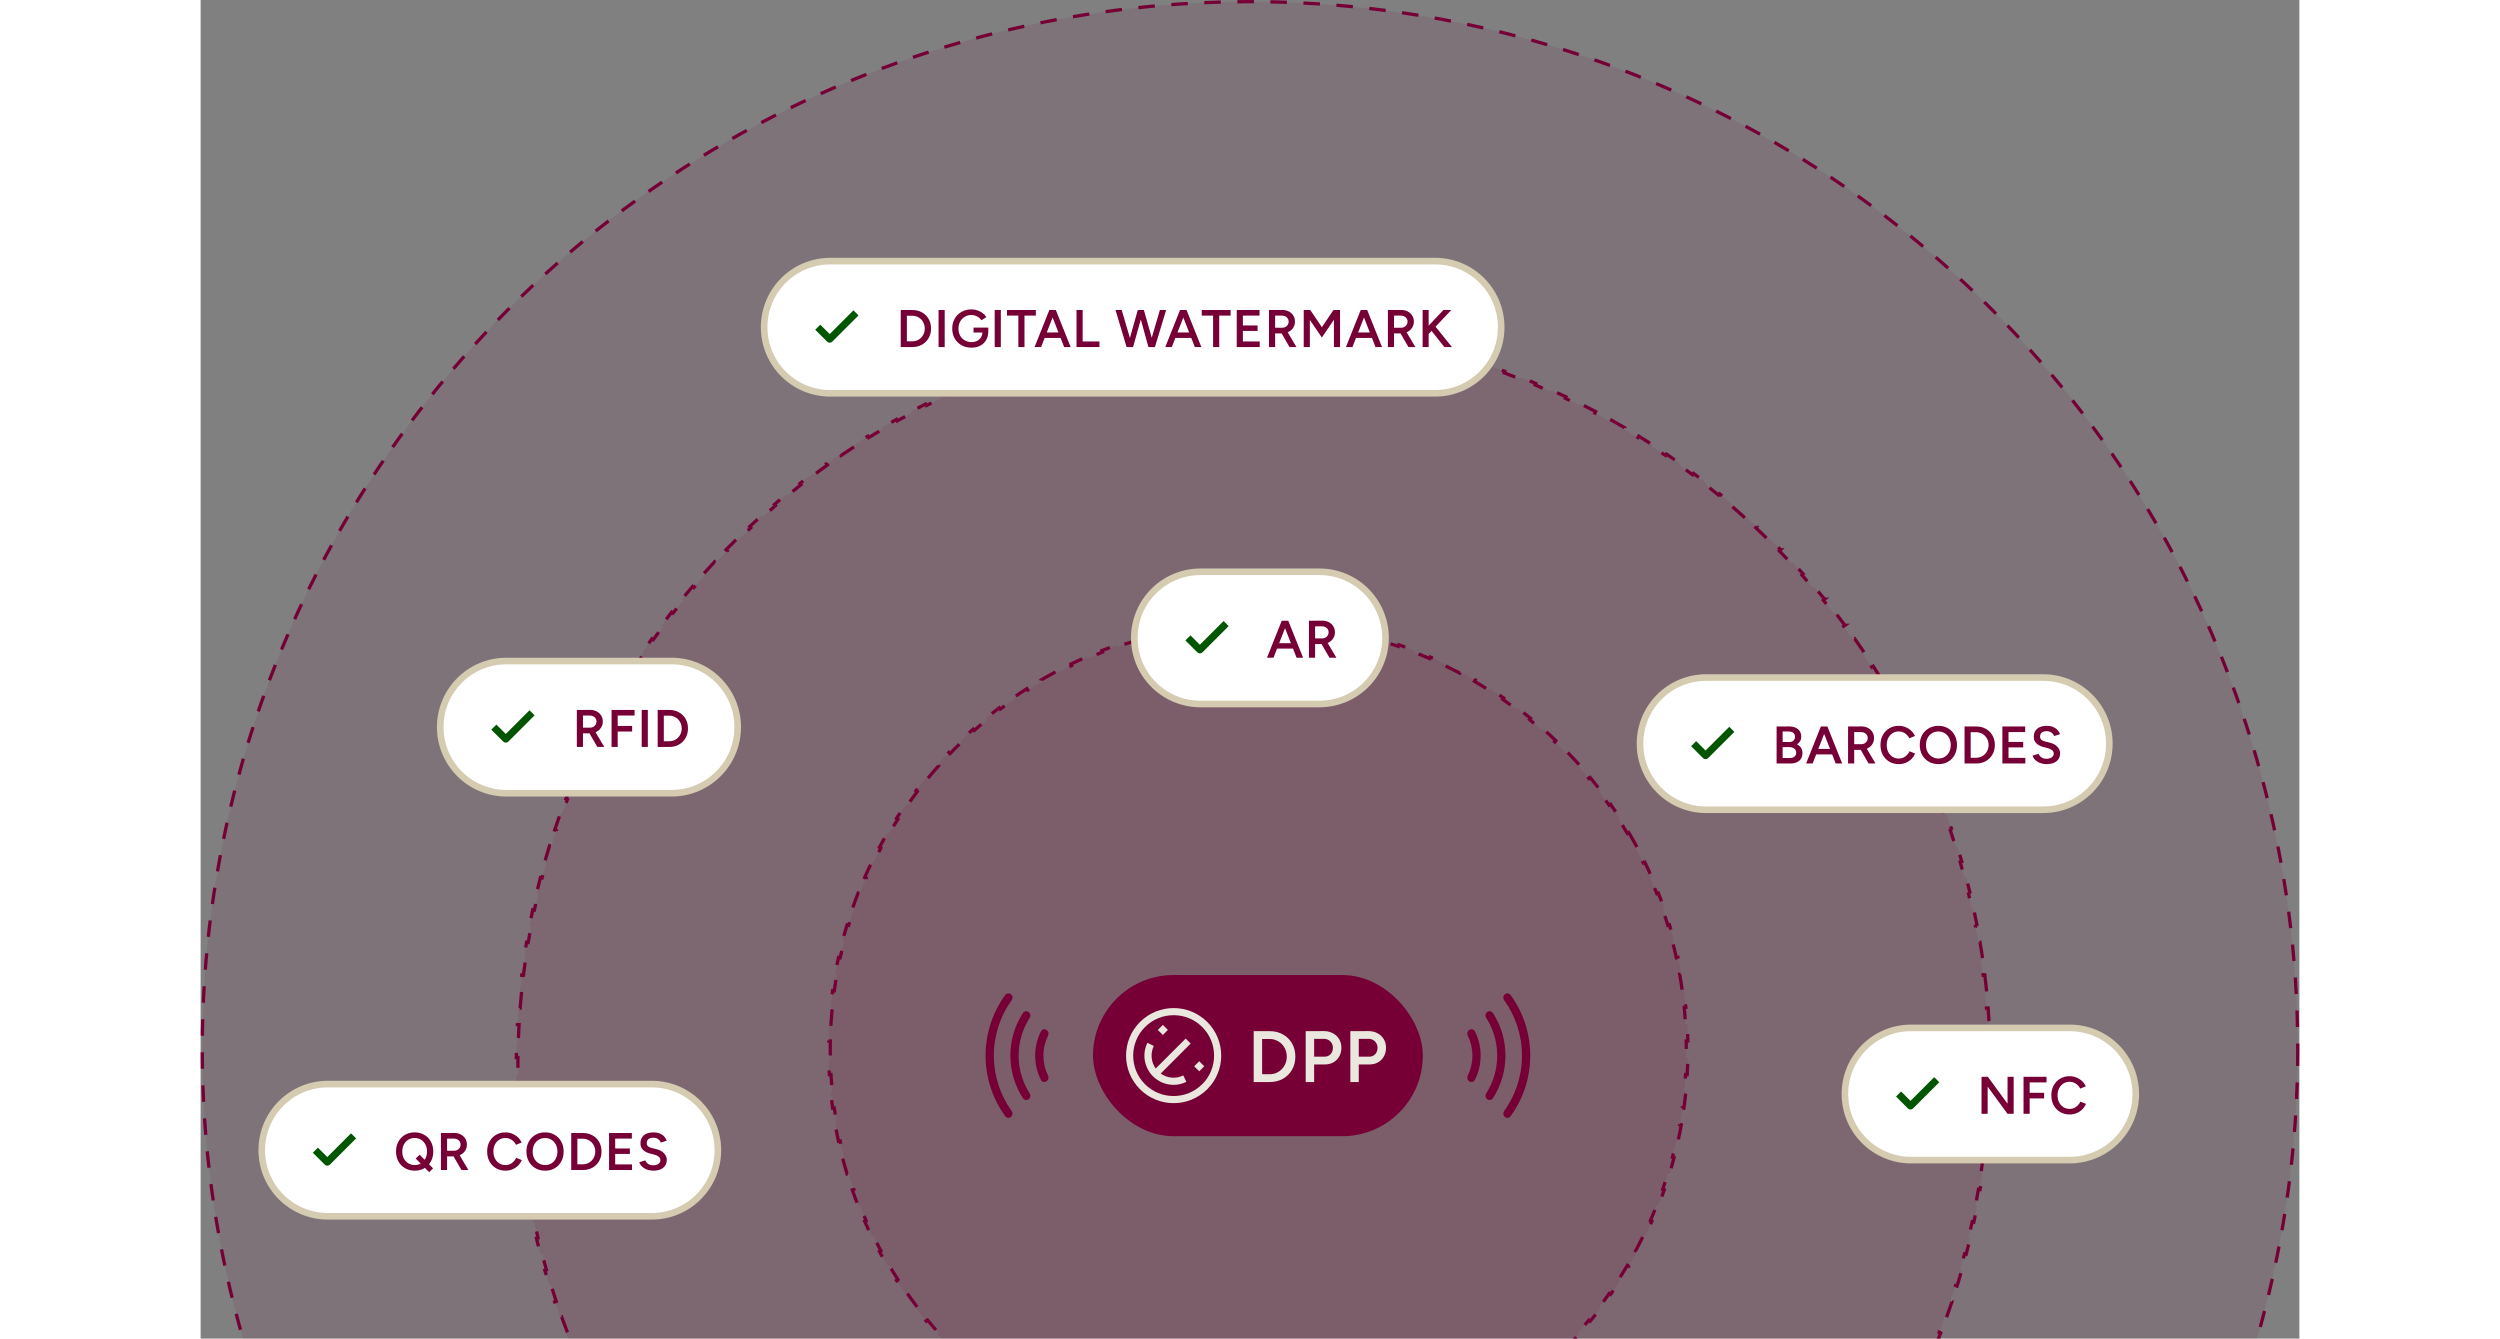 <svg width="635" height="340" viewBox="0 0 635 405" fill="none" xmlns="http://www.w3.org/2000/svg">
  <rect x="0" y="0" width="635" height="405" fill="#808080" stroke="none"/>
  <circle cx="317.5" cy="317.5" r="317" fill="#760035" fill-opacity="0.1" stroke="#760035" stroke-dasharray="5 5" />
  <path
    d="M539.827 294.998C540.03 296.656 540.215 298.319 540.382 299.988L539.886 300.038C540.05 301.688 540.197 303.344 540.325 305.005L540.822 304.967C540.951 306.631 541.062 308.301 541.154 309.976L540.656 310.003C540.748 311.66 540.821 313.321 540.876 314.987L541.375 314.971C541.43 316.637 541.466 318.308 541.484 319.983L540.986 319.989C540.996 320.825 541 321.662 541 322.5C541 323.338 540.996 324.175 540.986 325.011L541.484 325.016C541.466 326.691 541.43 328.362 541.375 330.028L540.876 330.013C540.821 331.679 540.748 333.34 540.656 334.997L541.154 335.023C541.062 336.698 540.951 338.368 540.822 340.032L540.325 339.995C540.197 341.656 540.05 343.312 539.886 344.962L540.382 345.011C540.215 346.68 540.03 348.343 539.827 350.001L539.332 349.941C539.129 351.597 538.909 353.247 538.67 354.891L539.164 354.961C538.923 356.618 538.663 358.269 538.387 359.914L537.896 359.832C537.619 361.478 537.324 363.118 537.012 364.751L537.502 364.845C537.188 366.487 536.855 368.123 536.505 369.753L536.018 369.648C535.667 371.281 535.298 372.907 534.912 374.526L535.397 374.642C535.01 376.267 534.605 377.885 534.183 379.496L533.699 379.371C533.275 380.987 532.834 382.595 532.375 384.196L532.854 384.333C532.394 385.938 531.917 387.536 531.422 389.126L530.945 388.979C530.449 390.574 529.935 392.162 529.404 393.741L529.877 393.899C529.345 395.483 528.796 397.058 528.229 398.625L527.76 398.456C527.192 400.026 526.608 401.588 526.007 403.142L526.472 403.321C525.868 404.88 525.248 406.43 524.611 407.971L524.15 407.78C523.513 409.322 522.859 410.856 522.188 412.38L522.645 412.58C521.972 414.11 521.282 415.631 520.576 417.143L520.124 416.933C519.418 418.443 518.696 419.945 517.958 421.438L518.405 421.658C517.664 423.157 516.905 424.645 516.132 426.124L515.691 425.893C514.919 427.37 514.13 428.838 513.325 430.295L513.762 430.535C512.954 431.999 512.13 433.452 511.291 434.896L510.859 434.646C510.022 436.086 509.168 437.517 508.299 438.937L508.725 439.196C507.852 440.622 506.964 442.037 506.061 443.441L505.641 443.172C504.739 444.573 503.822 445.964 502.891 447.344L503.305 447.622C502.369 449.007 501.419 450.382 500.453 451.745L500.046 451.457C499.083 452.817 498.104 454.165 497.111 455.502L497.512 455.799C496.515 457.141 495.505 458.471 494.479 459.789L494.086 459.482C493.063 460.798 492.025 462.102 490.974 463.394L491.36 463.708C490.305 465.004 489.236 466.287 488.153 467.559L487.774 467.235C486.694 468.504 485.599 469.76 484.49 471.004L484.862 471.335C483.751 472.582 482.626 473.816 481.487 475.038L481.122 474.698C479.986 475.917 478.836 477.123 477.673 478.316L478.03 478.665C476.865 479.861 475.686 481.043 474.494 482.213L474.145 481.857C472.955 483.024 471.752 484.178 470.537 485.318L470.878 485.682C469.66 486.824 468.431 487.954 467.188 489.069L466.854 488.698C465.614 489.811 464.362 490.91 463.097 491.995L463.421 492.374C462.154 493.461 460.874 494.534 459.582 495.593L459.266 495.207C457.977 496.263 456.677 497.306 455.365 498.333L455.673 498.725C454.358 499.754 453.031 500.77 451.692 501.771L451.394 501.371C450.06 502.368 448.715 503.351 447.358 504.318L447.647 504.725C446.288 505.694 444.916 506.649 443.534 507.589L443.255 507.176C441.878 508.112 440.489 509.033 439.091 509.938L439.361 510.357C437.96 511.265 436.548 512.157 435.125 513.034L434.863 512.609C433.446 513.483 432.018 514.341 430.58 515.183L430.832 515.613C429.391 516.457 427.94 517.285 426.479 518.097L426.237 517.661C424.782 518.47 423.317 519.262 421.842 520.039L422.073 520.48C420.597 521.258 419.111 522.021 417.615 522.766L417.392 522.318C415.901 523.061 414.402 523.787 412.893 524.496L413.104 524.947C411.595 525.657 410.076 526.351 408.548 527.027L408.346 526.572C406.823 527.247 405.291 527.904 403.751 528.545L403.942 529.006C402.403 529.646 400.855 530.27 399.298 530.877L399.117 530.412C397.565 531.017 396.004 531.605 394.436 532.176L394.605 532.645C393.039 533.214 391.465 533.767 389.883 534.303L389.724 533.83C388.145 534.364 386.559 534.881 384.965 535.381L385.113 535.856C383.524 536.354 381.927 536.835 380.322 537.298L380.185 536.819C378.584 537.281 376.976 537.725 375.361 538.151L375.489 538.635C373.878 539.06 372.26 539.467 370.635 539.857L370.52 539.372C368.901 539.761 367.275 540.132 365.644 540.484L365.748 540.972C364.119 541.324 362.483 541.659 360.841 541.976L360.747 541.485C359.114 541.8 357.474 542.096 355.829 542.375L355.912 542.866C354.267 543.145 352.616 543.406 350.959 543.648L350.888 543.154C349.244 543.395 347.594 543.617 345.939 543.821L346 544.315C344.342 544.52 342.679 544.706 341.01 544.874L340.961 544.378C339.311 544.544 337.655 544.692 335.994 544.821L336.032 545.318C334.368 545.448 332.698 545.558 331.023 545.651L330.997 545.154C329.34 545.246 327.678 545.32 326.012 545.375L326.027 545.873C324.361 545.928 322.691 545.966 321.016 545.984L321.011 545.486C320.175 545.496 319.338 545.5 318.5 545.5C317.662 545.5 316.825 545.496 315.989 545.486L315.983 545.984C314.308 545.966 312.637 545.928 310.971 545.873L310.987 545.375C309.321 545.32 307.66 545.246 306.003 545.154L305.976 545.651C304.301 545.558 302.631 545.448 300.967 545.318L301.006 544.821C299.345 544.692 297.689 544.544 296.039 544.378L295.989 544.874C294.32 544.706 292.657 544.52 290.999 544.315L291.06 543.821C289.405 543.617 287.756 543.394 286.112 543.154L286.04 543.648C284.383 543.406 282.732 543.145 281.087 542.866L281.17 542.375C279.525 542.096 277.886 541.8 276.253 541.485L276.158 541.976C274.516 541.659 272.88 541.324 271.251 540.972L271.356 540.484C269.724 540.132 268.099 539.761 266.48 539.372L266.364 539.857C264.739 539.467 263.121 539.06 261.51 538.635H261.511L261.638 538.151C260.023 537.725 258.415 537.281 256.815 536.819L256.677 537.298C255.072 536.835 253.475 536.354 251.886 535.856L252.035 535.381C250.441 534.881 248.855 534.364 247.276 533.83L247.116 534.303C245.534 533.767 243.96 533.214 242.394 532.645L242.564 532.176C240.996 531.605 239.435 531.017 237.883 530.412L237.701 530.877C236.144 530.27 234.596 529.646 233.057 529.006L233.249 528.545C231.709 527.904 230.177 527.247 228.654 526.572L228.451 527.027C226.923 526.351 225.404 525.657 223.895 524.947L224.107 524.496C222.598 523.787 221.099 523.061 219.608 522.318L219.385 522.766H219.384C217.888 522.021 216.402 521.258 214.926 520.48L215.158 520.039C213.683 519.262 212.218 518.47 210.763 517.661L210.521 518.097C209.059 517.285 207.608 516.457 206.167 515.613L206.42 515.183C204.982 514.341 203.554 513.483 202.137 512.609L201.874 513.034C200.451 512.157 199.039 511.264 197.637 510.356L197.909 509.938C196.511 509.033 195.122 508.112 193.745 507.176L193.465 507.589C192.083 506.649 190.711 505.694 189.352 504.725L189.642 504.318C188.285 503.351 186.94 502.368 185.606 501.371L185.307 501.771C183.968 500.77 182.641 499.754 181.326 498.725L181.635 498.333C180.323 497.306 179.023 496.263 177.734 495.207L177.417 495.593C176.125 494.534 174.845 493.461 173.578 492.374L173.903 491.995C172.638 490.91 171.386 489.811 170.146 488.698L169.812 489.069C168.569 487.954 167.339 486.824 166.121 485.682L166.463 485.318C165.248 484.178 164.045 483.024 162.855 481.857L162.505 482.213C161.313 481.043 160.134 479.861 158.969 478.665L159.326 478.316C158.163 477.123 157.014 475.917 155.878 474.698L155.512 475.038C154.373 473.816 153.248 472.582 152.137 471.335L152.51 471.004C151.401 469.76 150.306 468.504 149.226 467.235L148.846 467.559C147.763 466.287 146.694 465.004 145.639 463.708L146.026 463.394C144.975 462.102 143.937 460.798 142.914 459.482L142.52 459.789C141.494 458.471 140.483 457.141 139.486 455.799L139.889 455.502C138.896 454.165 137.917 452.817 136.954 451.457L136.546 451.745C135.58 450.382 134.63 449.007 133.694 447.622L134.109 447.344C133.178 445.964 132.261 444.573 131.359 443.172L130.938 443.441C130.035 442.037 129.147 440.622 128.274 439.196L128.701 438.936C127.832 437.516 126.978 436.086 126.141 434.646L125.708 434.896C124.869 433.452 124.045 431.999 123.237 430.535L123.675 430.295C122.87 428.838 122.081 427.37 121.309 425.893L120.867 426.124C120.094 424.645 119.335 423.157 118.594 421.658L119.042 421.438C118.304 419.945 117.582 418.443 116.876 416.933L116.423 417.143C115.717 415.631 115.028 414.11 114.354 412.58L114.812 412.38C114.141 410.856 113.487 409.322 112.85 407.78L112.388 407.971C111.751 406.43 111.131 404.88 110.527 403.321L110.993 403.142C110.392 401.588 109.808 400.026 109.24 398.456L108.77 398.625C108.203 397.058 107.654 395.483 107.122 393.899L107.596 393.741C107.065 392.162 106.551 390.574 106.055 388.979L105.577 389.126C105.082 387.536 104.605 385.938 104.145 384.333L104.625 384.196C104.166 382.595 103.725 380.987 103.301 379.371L102.816 379.496C102.394 377.885 101.989 376.267 101.602 374.642L102.088 374.526C101.702 372.907 101.333 371.281 100.982 369.648L100.494 369.753C100.144 368.123 99.811 366.487 99.497 364.845L99.988 364.751C99.676 363.118 99.381 361.478 99.105 359.832L98.612 359.914C98.336 358.269 98.076 356.618 97.835 354.961L98.33 354.89C98.091 353.246 97.871 351.597 97.668 349.941L97.172 350.001C96.969 348.343 96.784 346.68 96.617 345.011L97.114 344.962C96.95 343.312 96.803 341.656 96.675 339.995L96.177 340.032C96.048 338.368 95.937 336.698 95.845 335.023L96.344 334.997C96.252 333.34 96.179 331.679 96.124 330.013L95.624 330.028C95.569 328.362 95.533 326.691 95.515 325.016L96.014 325.011C96.004 324.175 96 323.338 96 322.5C96 321.662 96.004 320.825 96.014 319.989L95.515 319.983C95.533 318.308 95.569 316.637 95.624 314.971L96.124 314.987C96.179 313.321 96.252 311.66 96.344 310.003L95.845 309.976C95.937 308.301 96.048 306.631 96.177 304.967L96.675 305.005C96.803 303.344 96.95 301.688 97.114 300.038L96.617 299.988C96.769 298.466 96.936 296.947 97.118 295.434L97.172 294.998L97.668 295.059C97.871 293.403 98.091 291.753 98.33 290.109L97.835 290.038C98.076 288.381 98.336 286.73 98.612 285.085L99.105 285.168C99.381 283.522 99.676 281.882 99.988 280.249L99.497 280.154C99.811 278.512 100.144 276.876 100.494 275.246L100.982 275.352C101.333 273.719 101.702 272.093 102.088 270.474L101.602 270.357C101.989 268.732 102.394 267.114 102.816 265.503L103.301 265.629C103.725 264.013 104.166 262.405 104.625 260.804L104.145 260.666C104.589 259.116 105.049 257.574 105.525 256.038L105.577 255.873L106.055 256.021C106.551 254.426 107.065 252.838 107.596 251.259L107.122 251.1C107.654 249.516 108.203 247.941 108.77 246.374L109.24 246.544C109.808 244.974 110.392 243.412 110.993 241.858L110.527 241.678C111.131 240.119 111.751 238.569 112.388 237.028L112.85 237.22C113.487 235.678 114.141 234.144 114.812 232.62L114.354 232.419C114.998 230.956 115.656 229.501 116.33 228.055L116.423 227.856L116.876 228.067C117.582 226.557 118.304 225.055 119.042 223.562L118.594 223.341C119.335 221.842 120.094 220.354 120.867 218.875L121.309 219.107C122.081 217.63 122.87 216.162 123.675 214.705L123.237 214.464C123.831 213.388 124.434 212.316 125.045 211.251L125.708 210.104L126.141 210.354C126.978 208.914 127.832 207.483 128.701 206.063L128.274 205.803C129.147 204.377 130.035 202.962 130.938 201.558L131.359 201.828C132.261 200.427 133.178 199.036 134.109 197.656L133.694 197.377C134.63 195.992 135.58 194.617 136.546 193.254L136.954 193.543C137.917 192.183 138.896 190.835 139.889 189.498L139.487 189.2C140.484 187.859 141.494 186.528 142.52 185.21L142.914 185.518C143.937 184.202 144.975 182.898 146.026 181.606L145.639 181.291C146.463 180.278 147.297 179.272 148.139 178.274L148.846 177.44L149.226 177.765C150.306 176.496 151.401 175.24 152.51 173.996L152.137 173.663C153.248 172.416 154.373 171.182 155.512 169.961L155.878 170.302C157.014 169.083 158.164 167.877 159.327 166.684L158.969 166.334C160.134 165.138 161.313 163.956 162.505 162.786L162.855 163.143C164.045 161.975 165.248 160.822 166.463 159.682L166.121 159.317C167.339 158.175 168.569 157.045 169.812 155.93L170.146 156.302C171.386 155.189 172.638 154.09 173.903 153.005L173.578 152.625C174.845 151.538 176.125 150.465 177.417 149.406L177.734 149.793C179.023 148.737 180.323 147.694 181.635 146.667L181.326 146.274C182.641 145.245 183.968 144.229 185.307 143.229L185.606 143.629C186.94 142.632 188.285 141.649 189.642 140.682L189.352 140.274C190.711 139.305 192.083 138.35 193.465 137.41L193.745 137.824C195.122 136.888 196.511 135.967 197.909 135.062L197.638 134.642C199.039 133.734 200.451 132.842 201.874 131.965L202.137 132.391C203.554 131.517 204.982 130.659 206.42 129.817L206.167 129.386C207.608 128.542 209.059 127.714 210.521 126.902L210.763 127.339C212.218 126.53 213.683 125.738 215.158 124.961L214.926 124.519C216.402 123.741 217.888 122.978 219.384 122.233L219.385 122.234L219.608 122.682C221.099 121.939 222.598 121.213 224.107 120.504L223.895 120.052C225.404 119.342 226.923 118.648 228.451 117.972L228.654 118.428C230.177 117.753 231.709 117.096 233.249 116.455L233.057 115.993C234.596 115.353 236.144 114.729 237.701 114.122L237.883 114.588C239.435 113.983 240.996 113.395 242.564 112.824L242.394 112.354C243.96 111.785 245.534 111.232 247.116 110.696L247.276 111.17C248.855 110.636 250.441 110.119 252.035 109.619L251.886 109.143C253.475 108.645 255.072 108.164 256.677 107.701L256.815 108.181C258.416 107.719 260.024 107.275 261.639 106.849L261.511 106.365L261.51 106.364C263.121 105.939 264.739 105.532 266.364 105.142L266.48 105.628C268.099 105.239 269.725 104.868 271.356 104.516L271.251 104.027C272.88 103.675 274.516 103.34 276.158 103.023L276.253 103.515C277.886 103.2 279.526 102.904 281.171 102.625L281.087 102.133C282.694 101.861 284.306 101.605 285.925 101.367L286.04 101.351L286.112 101.846C287.756 101.605 289.406 101.383 291.061 101.179L290.999 100.684C292.657 100.479 294.32 100.293 295.989 100.125L296.039 100.622C297.689 100.456 299.345 100.308 301.006 100.179L300.967 99.681C302.631 99.551 304.301 99.441 305.976 99.348L306.003 99.846C307.66 99.754 309.322 99.68 310.988 99.625L310.972 99.126C312.638 99.071 314.308 99.033 315.983 99.015L315.989 99.514C316.825 99.504 317.662 99.5 318.5 99.5C319.338 99.5 320.175 99.504 321.011 99.514L321.016 99.015C322.691 99.033 324.362 99.071 326.028 99.126L326.013 99.625C327.679 99.68 329.34 99.754 330.997 99.846L331.023 99.348C332.698 99.441 334.368 99.551 336.032 99.681L335.994 100.179C337.655 100.308 339.311 100.456 340.961 100.622L341.01 100.125C342.679 100.293 344.342 100.479 346 100.684L345.94 101.179C347.595 101.383 349.244 101.606 350.888 101.846L350.959 101.351C352.616 101.593 354.267 101.854 355.912 102.133L355.83 102.625C357.475 102.904 359.114 103.2 360.747 103.515L360.841 103.023C362.483 103.34 364.119 103.675 365.748 104.027L365.644 104.516C367.276 104.868 368.901 105.239 370.52 105.628L370.635 105.142C372.26 105.532 373.878 105.939 375.489 106.364V106.365L375.362 106.849C376.977 107.275 378.585 107.719 380.185 108.181L380.322 107.701C381.927 108.164 383.524 108.645 385.113 109.143H385.114L384.965 109.619C386.559 110.119 388.145 110.636 389.724 111.17L389.883 110.696C391.465 111.232 393.039 111.785 394.605 112.354L394.436 112.824C396.004 113.395 397.565 113.983 399.117 114.588L399.298 114.122C400.855 114.729 402.403 115.353 403.942 115.993L403.751 116.455C405.291 117.096 406.823 117.753 408.346 118.428L408.548 117.972C410.076 118.648 411.595 119.342 413.104 120.052L412.893 120.504C414.402 121.213 415.901 121.939 417.392 122.682L417.615 122.234V122.233C419.111 122.978 420.597 123.741 422.073 124.519L421.842 124.961C423.317 125.738 424.782 126.53 426.237 127.339L426.479 126.902C427.94 127.714 429.391 128.542 430.832 129.386L430.58 129.817C432.018 130.659 433.446 131.517 434.863 132.391L435.125 131.965C436.548 132.842 437.96 133.735 439.362 134.643L439.091 135.062C440.489 135.967 441.878 136.888 443.255 137.824L443.534 137.41C444.916 138.35 446.288 139.305 447.647 140.274L447.358 140.682C448.715 141.649 450.06 142.632 451.394 143.629L451.692 143.229C453.031 144.229 454.358 145.245 455.673 146.274L455.365 146.667C456.677 147.694 457.977 148.737 459.266 149.793L459.582 149.406C460.874 150.465 462.154 151.538 463.422 152.625L463.097 153.005C464.362 154.09 465.614 155.189 466.854 156.302L467.188 155.93C468.431 157.045 469.66 158.175 470.878 159.317L470.537 159.682C471.752 160.822 472.955 161.976 474.145 163.143L474.494 162.786C475.686 163.956 476.865 165.138 478.03 166.334H478.031L477.674 166.684C478.837 167.877 479.986 169.083 481.122 170.302L481.487 169.961C482.626 171.183 483.751 172.417 484.862 173.664L484.49 173.996C485.599 175.24 486.694 176.496 487.774 177.765L488.153 177.44C489.236 178.712 490.305 179.995 491.36 181.291H491.361L490.974 181.606C492.025 182.898 493.063 184.202 494.086 185.518L494.479 185.21C495.505 186.528 496.515 187.859 497.512 189.2H497.513L497.111 189.498C498.104 190.835 499.083 192.183 500.046 193.543L500.453 193.254C501.419 194.617 502.369 195.992 503.305 197.377L502.891 197.656C503.822 199.036 504.739 200.427 505.641 201.828L506.061 201.558C506.964 202.962 507.852 204.377 508.725 205.803L508.299 206.064C509.168 207.484 510.022 208.914 510.859 210.354L511.291 210.104C512.13 211.547 512.954 213 513.762 214.464L513.325 214.705C514.13 216.162 514.919 217.63 515.691 219.107L516.132 218.875C516.905 220.354 517.664 221.842 518.405 223.341H518.406L517.958 223.562C518.696 225.055 519.418 226.557 520.124 228.067L520.576 227.856C521.282 229.368 521.972 230.889 522.645 232.419L522.188 232.62C522.859 234.144 523.513 235.678 524.15 237.22L524.611 237.028C525.248 238.569 525.868 240.119 526.472 241.678H526.473L526.007 241.858C526.608 243.412 527.192 244.974 527.76 246.544L528.229 246.374C528.796 247.941 529.345 249.516 529.877 251.1H529.878L529.404 251.259C529.935 252.838 530.449 254.426 530.945 256.021L531.422 255.873C531.917 257.463 532.394 259.061 532.854 260.666L532.375 260.804C532.834 262.405 533.275 264.013 533.699 265.629L534.183 265.503C534.605 267.114 535.01 268.732 535.397 270.357H535.398L534.912 270.474C535.298 272.093 535.667 273.719 536.018 275.352L536.505 275.246C536.855 276.876 537.188 278.512 537.502 280.154H537.503L537.012 280.249C537.324 281.882 537.619 283.522 537.896 285.168L538.387 285.085C538.663 286.73 538.923 288.381 539.164 290.038L538.67 290.11C538.909 291.754 539.129 293.403 539.332 295.059L539.827 294.998Z"
    fill="#760035" fill-opacity="0.1" stroke="#760035" stroke-dasharray="5 5" />
  <path
    d="M432.117 251.914C432.98 253.375 433.815 254.855 434.621 256.353L434.184 256.589C434.985 258.077 435.758 259.582 436.502 261.104L436.948 260.885C437.693 262.409 438.41 263.948 439.096 265.505L438.64 265.707C439.321 267.252 439.972 268.814 440.593 270.391L441.057 270.207C441.678 271.784 442.269 273.377 442.829 274.983L442.359 275.148C442.916 276.743 443.441 278.352 443.936 279.975L444.411 279.829C444.905 281.451 445.368 283.086 445.8 284.733L445.318 284.859C445.745 286.491 446.142 288.135 446.506 289.791L446.992 289.685C447.355 291.338 447.688 293.003 447.987 294.68L447.496 294.768C447.792 296.428 448.057 298.099 448.289 299.781L448.782 299.713C449.014 301.391 449.212 303.079 449.378 304.777L448.883 304.826C449.047 306.503 449.179 308.19 449.278 309.885L449.774 309.856C449.873 311.544 449.94 313.239 449.973 314.943L449.476 314.953C449.492 315.8 449.5 316.649 449.5 317.5C449.5 318.351 449.492 319.2 449.476 320.047L449.973 320.056C449.94 321.76 449.873 323.455 449.774 325.143L449.278 325.115C449.179 326.81 449.047 328.497 448.883 330.174L449.378 330.222C449.212 331.92 449.014 333.608 448.782 335.286L448.288 335.219C448.056 336.9 447.792 338.572 447.496 340.232L447.987 340.319C447.688 341.996 447.356 343.662 446.992 345.315L446.506 345.209C446.142 346.865 445.745 348.509 445.318 350.141L445.8 350.266C445.368 351.913 444.905 353.548 444.411 355.17L443.936 355.025C443.441 356.648 442.916 358.257 442.359 359.852L442.829 360.016C442.269 361.622 441.678 363.215 441.057 364.792L440.593 364.61C439.972 366.187 439.321 367.749 438.64 369.294L439.096 369.494C438.41 371.051 437.693 372.59 436.948 374.114L436.502 373.896C435.758 375.418 434.985 376.923 434.184 378.411L434.621 378.646C433.815 380.144 432.98 381.624 432.117 383.085L431.688 382.832C430.826 384.29 429.937 385.73 429.021 387.15L429.439 387.421C428.518 388.849 427.568 390.257 426.593 391.646L426.186 391.36C425.213 392.746 424.213 394.111 423.188 395.456L423.584 395.757C422.553 397.108 421.498 398.44 420.416 399.749L420.032 399.432C418.954 400.736 417.85 402.019 416.723 403.28L417.094 403.612C415.961 404.879 414.803 406.122 413.622 407.343L413.265 406.997C412.089 408.213 410.889 409.406 409.666 410.575L410.009 410.936C408.782 412.109 407.532 413.26 406.26 414.385L405.929 414.012C404.662 415.132 403.372 416.228 402.062 417.299L402.376 417.685C401.061 418.759 399.724 419.806 398.367 420.829L398.068 420.433C396.718 421.45 395.347 422.443 393.956 423.408L394.24 423.817C392.846 424.785 391.432 425.727 389.999 426.642L389.731 426.221C388.306 427.13 386.862 428.011 385.399 428.865L385.649 429.295C384.184 430.151 382.7 430.978 381.199 431.777L380.966 431.339C379.474 432.133 377.964 432.9 376.438 433.637L376.655 434.085C375.128 434.823 373.586 435.533 372.026 436.212L371.827 435.754C370.279 436.428 368.715 437.073 367.136 437.688L367.316 438.152C365.737 438.768 364.142 439.353 362.533 439.907L362.371 439.438C360.774 439.988 359.163 440.508 357.539 440.997L357.683 441.473C356.059 441.962 354.423 442.421 352.773 442.848L352.649 442.365C351.017 442.788 349.372 443.179 347.715 443.539L347.82 444.027C346.166 444.387 344.5 444.714 342.822 445.01L342.736 444.519C341.075 444.812 339.403 445.073 337.721 445.303L337.787 445.795C336.109 446.024 334.42 446.22 332.722 446.385L332.675 445.89C330.997 446.052 329.311 446.182 327.615 446.28L327.643 446.776C325.955 446.874 324.26 446.94 322.556 446.973L322.547 446.476C321.7 446.492 320.851 446.5 320 446.5C319.149 446.5 318.3 446.492 317.453 446.476L317.443 446.973C315.739 446.94 314.043 446.874 312.355 446.776L312.385 446.28C310.689 446.182 309.003 446.052 307.325 445.89L307.277 446.385C305.579 446.22 303.89 446.024 302.212 445.795L302.279 445.303C300.597 445.073 298.925 444.812 297.264 444.519L297.177 445.01C295.499 444.714 293.833 444.387 292.179 444.027H292.18L292.285 443.539C290.628 443.179 288.983 442.788 287.351 442.365L287.226 442.848C285.576 442.421 283.94 441.962 282.316 441.473L282.461 440.997C280.837 440.508 279.226 439.988 277.629 439.438L277.466 439.907C275.857 439.353 274.262 438.768 272.683 438.152L272.864 437.688C271.285 437.073 269.721 436.428 268.173 435.754L267.973 436.212C266.413 435.533 264.871 434.823 263.344 434.085L263.562 433.637C262.036 432.9 260.526 432.133 259.034 431.339L258.8 431.777C257.299 430.978 255.815 430.151 254.35 429.295L254.601 428.865C253.138 428.011 251.694 427.13 250.269 426.221L250 426.642C248.567 425.727 247.153 424.785 245.759 423.817L246.044 423.408C244.653 422.443 243.282 421.45 241.932 420.433L241.632 420.829C240.275 419.806 238.938 418.759 237.623 417.685L237.938 417.299C236.628 416.228 235.338 415.132 234.07 414.012L233.739 414.385C232.467 413.26 231.217 412.109 229.99 410.936L230.334 410.575C229.111 409.406 227.911 408.213 226.734 406.997L226.377 407.343C225.196 406.122 224.038 404.879 222.905 403.612L223.277 403.28C222.15 402.019 221.046 400.736 219.968 399.432L219.583 399.749C218.501 398.44 217.446 397.108 216.415 395.757L216.812 395.456C215.787 394.111 214.787 392.746 213.814 391.36L213.406 391.646C212.431 390.257 211.481 388.849 210.56 387.421L210.979 387.15C210.063 385.73 209.173 384.29 208.312 382.832L207.882 383.085C207.019 381.624 206.184 380.144 205.378 378.646L205.816 378.411C205.015 376.923 204.242 375.418 203.498 373.896L203.051 374.114C202.306 372.59 201.589 371.051 200.903 369.494L201.36 369.293C200.679 367.748 200.028 366.186 199.407 364.609L198.942 364.792C198.321 363.215 197.73 361.622 197.17 360.016L197.641 359.852C197.084 358.257 196.559 356.648 196.064 355.025L195.588 355.17C195.094 353.548 194.631 351.913 194.199 350.266L194.682 350.141C194.255 348.509 193.858 346.865 193.494 345.209L193.007 345.314C192.644 343.661 192.311 341.996 192.012 340.319L192.504 340.232C192.208 338.572 191.943 336.901 191.711 335.219L191.217 335.286C190.985 333.608 190.787 331.92 190.621 330.222L191.117 330.174C190.953 328.497 190.821 326.81 190.722 325.115L190.225 325.143C190.126 323.455 190.059 321.76 190.026 320.056L190.524 320.047C190.508 319.2 190.5 318.351 190.5 317.5C190.5 316.649 190.508 315.8 190.524 314.953L190.026 314.943C190.059 313.239 190.126 311.544 190.225 309.856L190.722 309.885C190.821 308.19 190.953 306.503 191.117 304.826L190.621 304.777C190.787 303.079 190.985 301.391 191.217 299.713L191.712 299.781C191.944 298.1 192.208 296.428 192.504 294.768L192.012 294.68C192.311 293.003 192.643 291.337 193.007 289.684L193.494 289.791C193.858 288.135 194.255 286.491 194.682 284.859L194.199 284.733C194.631 283.086 195.094 281.451 195.588 279.829L196.064 279.975C196.559 278.352 197.084 276.743 197.641 275.148L197.17 274.983C197.73 273.377 198.321 271.784 198.942 270.207L199.407 270.39C200.028 268.813 200.679 267.251 201.36 265.706L200.903 265.505C201.589 263.948 202.306 262.409 203.051 260.885L203.498 261.104C204.242 259.582 205.015 258.077 205.816 256.589L205.378 256.353C205.978 255.239 206.592 254.134 207.224 253.04L207.882 251.914L208.312 252.168C209.174 250.71 210.063 249.27 210.979 247.85L210.56 247.578C211.481 246.15 212.431 244.742 213.406 243.354L213.814 243.64C214.787 242.254 215.787 240.889 216.812 239.544L216.415 239.242C217.446 237.891 218.501 236.559 219.583 235.25L219.968 235.568C221.046 234.264 222.15 232.981 223.277 231.72L222.905 231.387C224.038 230.12 225.196 228.877 226.377 227.656L226.735 228.003C227.911 226.787 229.111 225.594 230.334 224.425L229.99 224.063C231.217 222.89 232.467 221.739 233.739 220.614L234.071 220.988C235.338 219.868 236.628 218.772 237.938 217.701L237.623 217.314C238.938 216.24 240.275 215.193 241.632 214.17L241.932 214.567C243.282 213.55 244.653 212.557 246.044 211.592L245.759 211.182C247.153 210.214 248.567 209.272 250 208.357L250.269 208.779C251.694 207.87 253.138 206.989 254.601 206.135L254.35 205.704C255.815 204.848 257.299 204.021 258.8 203.222L259.034 203.661C260.526 202.867 262.036 202.1 263.562 201.363L263.344 200.914C264.871 200.176 266.413 199.466 267.973 198.787L268.173 199.246C269.721 198.572 271.285 197.927 272.864 197.312L272.683 196.847C274.262 196.231 275.857 195.646 277.466 195.092L277.629 195.562C279.226 195.012 280.837 194.492 282.461 194.003L282.316 193.526C283.94 193.037 285.576 192.578 287.226 192.151L287.351 192.635C288.983 192.212 290.628 191.821 292.285 191.461L292.18 190.973L292.179 190.972C293.833 190.612 295.499 190.285 297.177 189.989L297.264 190.481C298.925 190.188 300.597 189.927 302.279 189.697L302.212 189.204C303.89 188.975 305.579 188.779 307.277 188.614L307.325 189.11C309.003 188.948 310.689 188.818 312.385 188.72L312.356 188.223C314.044 188.125 315.739 188.059 317.443 188.026L317.453 188.524C318.3 188.508 319.149 188.5 320 188.5C320.851 188.5 321.7 188.508 322.547 188.524L322.556 188.026C324.26 188.059 325.956 188.125 327.644 188.223L327.615 188.72C329.311 188.818 330.997 188.948 332.675 189.11L332.722 188.614C334.42 188.779 336.109 188.975 337.787 189.204L337.721 189.697C339.403 189.927 341.075 190.188 342.736 190.481L342.822 189.989C344.5 190.285 346.166 190.612 347.82 190.972V190.973L347.715 191.461C349.372 191.821 351.017 192.212 352.649 192.635L352.773 192.151C354.423 192.578 356.059 193.037 357.683 193.526L357.539 194.003C359.163 194.492 360.774 195.012 362.371 195.562L362.533 195.092C364.142 195.646 365.737 196.232 367.316 196.847L367.136 197.312C368.715 197.927 370.279 198.572 371.827 199.246L372.026 198.787C373.586 199.466 375.128 200.176 376.655 200.914L376.438 201.363C377.964 202.1 379.474 202.867 380.966 203.661L381.199 203.222C382.7 204.021 384.184 204.848 385.649 205.704L385.399 206.135C386.862 206.989 388.306 207.87 389.731 208.779L389.999 208.357C391.432 209.272 392.846 210.214 394.24 211.182L393.956 211.592C395.347 212.557 396.718 213.55 398.068 214.567L398.367 214.17C399.724 215.193 401.061 216.24 402.376 217.314L402.062 217.701C403.372 218.772 404.662 219.868 405.929 220.988L406.26 220.614C407.532 221.739 408.782 222.89 410.009 224.063L409.666 224.425C410.889 225.594 412.089 226.787 413.266 228.003L413.622 227.656C414.803 228.877 415.961 230.12 417.094 231.387L416.723 231.72C417.85 232.981 418.954 234.264 420.032 235.568L420.416 235.25C421.498 236.559 422.553 237.891 423.584 239.242L423.188 239.544C424.213 240.889 425.213 242.254 426.186 243.64L426.593 243.354C427.568 244.742 428.518 246.15 429.439 247.578L429.021 247.85C429.937 249.27 430.827 250.71 431.688 252.168L432.117 251.914Z"
    fill="#760035" fill-opacity="0.1" stroke="#760035" stroke-dasharray="5 5" />
  <path
    d="M245.287 300.921C245.165 300.795 245.017 300.698 244.853 300.635C244.69 300.572 244.515 300.545 244.34 300.557C244.165 300.568 243.994 300.617 243.84 300.701C243.686 300.784 243.552 300.9 243.447 301.041C239.572 306.371 237.489 312.793 237.5 319.383C237.489 325.973 239.572 332.396 243.447 337.726C243.552 337.866 243.686 337.982 243.84 338.066C243.994 338.149 244.165 338.198 244.34 338.21C244.515 338.221 244.69 338.195 244.853 338.132C245.017 338.069 245.165 337.971 245.287 337.846C245.503 337.627 245.633 337.339 245.656 337.034C245.679 336.728 245.593 336.424 245.412 336.176C241.885 331.288 239.991 325.411 240 319.383C240 313.116 242.005 307.316 245.41 302.591C245.78 302.081 245.735 301.368 245.287 300.921Z"
    fill="#760035" />
  <path
    d="M250.677 306.315C250.137 305.775 249.232 305.83 248.815 306.473C246.318 310.317 244.993 314.804 245 319.388C245 324.15 246.4 328.588 248.815 332.303C248.915 332.451 249.047 332.575 249.202 332.666C249.357 332.757 249.53 332.812 249.708 332.827C249.887 332.842 250.067 332.817 250.235 332.754C250.402 332.69 250.554 332.59 250.677 332.46C250.885 332.247 251.015 331.97 251.044 331.674C251.074 331.377 251.002 331.08 250.84 330.83C248.652 327.415 247.493 323.443 247.5 319.388C247.493 315.332 248.652 311.36 250.84 307.945C251.17 307.433 251.11 306.745 250.677 306.315ZM256.135 311.773C255.57 311.208 254.622 311.31 254.26 312.023C253.099 314.304 252.496 316.828 252.5 319.388C252.5 322.038 253.135 324.543 254.26 326.753C254.622 327.465 255.57 327.568 256.135 327.003L256.172 326.965C256.572 326.565 256.647 325.945 256.397 325.438C255.474 323.555 254.996 321.485 255 319.388C255 317.218 255.502 315.163 256.4 313.338C256.65 312.83 256.575 312.213 256.172 311.81L256.135 311.773Z"
    fill="#760035" />
  <rect x="271" y="296" width="97.791" height="46.769" rx="23.384" fill="#760035" />
  <rect x="271" y="296" width="97.791" height="46.769" rx="23.384" stroke="#760035" stroke-width="2" />
  <path
    d="M294.395 305C298.076 305 301.771 306.409 304.574 309.212C310.196 314.833 310.196 323.934 304.574 329.556C301.756 332.359 298.076 333.768 294.395 333.769C290.715 333.769 287.019 332.359 284.216 329.556C278.594 323.934 278.594 314.833 284.216 309.212C287.034 306.408 290.715 305 294.395 305ZM294.395 307.156C291.117 307.156 288.055 308.422 285.74 310.736C280.967 315.51 280.967 323.273 285.725 328.032C288.04 330.332 291.103 331.611 294.381 331.611C297.659 331.611 300.721 330.347 303.036 328.032L303.05 328.046C305.364 325.731 306.63 322.669 306.63 319.392C306.63 316.114 305.364 313.051 303.05 310.736C300.735 308.422 297.673 307.156 294.395 307.156ZM299.556 315.739L290.484 324.812C292.454 326.235 295.085 326.479 297.313 325.387L298.263 327.327C297.026 327.931 295.703 328.233 294.381 328.233C292.095 328.233 289.837 327.342 288.14 325.646C285.466 322.971 284.791 318.903 286.459 315.51L288.399 316.458C287.307 318.686 287.551 321.317 288.974 323.287L298.039 314.223L299.556 315.739ZM303.661 322.611L302.137 324.136L300.611 322.611L302.137 321.086L303.661 322.611ZM298.039 314.223L298.032 314.216H298.047L298.039 314.223ZM292.66 311.617L291.135 313.142L289.61 311.617L291.135 310.092L292.66 311.617Z"
    fill="#EAE7DE" />
  <path
    d="M323.456 327.384V325.008C324.175 325.008 324.85 324.876 325.48 324.612C326.111 324.334 326.661 323.952 327.13 323.468C327.6 322.984 327.966 322.42 328.23 321.774C328.494 321.129 328.626 320.432 328.626 319.684C328.626 318.936 328.494 318.24 328.23 317.594C327.966 316.949 327.6 316.384 327.13 315.9C326.661 315.416 326.111 315.042 325.48 314.778C324.85 314.5 324.175 314.36 323.456 314.36V311.984C324.967 311.984 326.302 312.314 327.46 312.974C328.634 313.62 329.55 314.522 330.21 315.68C330.885 316.839 331.222 318.174 331.222 319.684C331.222 321.18 330.885 322.508 330.21 323.666C329.55 324.825 328.634 325.734 327.46 326.394C326.302 327.054 324.967 327.384 323.456 327.384ZM320.266 327.384V325.008H323.456V327.384H320.266ZM318.616 327.384V311.984H321.168V327.384H318.616ZM320.266 314.36V311.984H323.456V314.36H320.266ZM336.663 322.06V319.706H340.073C340.807 319.706 341.408 319.457 341.877 318.958C342.347 318.46 342.581 317.814 342.581 317.022C342.581 316.48 342.457 316.01 342.207 315.614C341.973 315.204 341.643 314.881 341.217 314.646C340.792 314.412 340.301 314.302 339.743 314.316H336.663V311.984L339.787 311.962C340.843 311.962 341.775 312.182 342.581 312.622C343.388 313.048 344.019 313.642 344.473 314.404C344.928 315.152 345.155 316.025 345.155 317.022C345.155 317.99 344.943 318.856 344.517 319.618C344.092 320.381 343.498 320.982 342.735 321.422C341.987 321.848 341.115 322.06 340.117 322.06H336.663ZM334.353 327.384V311.984H336.905V327.384H334.353ZM350.166 322.06V319.706H353.576C354.309 319.706 354.91 319.457 355.38 318.958C355.849 318.46 356.084 317.814 356.084 317.022C356.084 316.48 355.959 316.01 355.71 315.614C355.475 315.204 355.145 314.881 354.72 314.646C354.294 314.412 353.803 314.302 353.246 314.316H350.166V311.984L353.29 311.962C354.346 311.962 355.277 312.182 356.084 312.622C356.89 313.048 357.521 313.642 357.976 314.404C358.43 315.152 358.658 316.025 358.658 317.022C358.658 317.99 358.445 318.856 358.02 319.618C357.594 320.381 357 320.982 356.238 321.422C355.49 321.848 354.617 322.06 353.62 322.06H350.166ZM347.856 327.384V311.984H350.408V327.384H347.856Z"
    fill="#EAE7DE" />
  <path
    d="M394.503 337.848C394.625 337.973 394.773 338.071 394.937 338.134C395.1 338.197 395.276 338.223 395.451 338.212C395.625 338.201 395.796 338.151 395.95 338.068C396.104 337.984 396.238 337.868 396.343 337.728C400.218 332.398 402.301 325.975 402.29 319.385C402.301 312.795 400.219 306.372 396.343 301.043C396.238 300.902 396.104 300.786 395.95 300.703C395.796 300.619 395.625 300.57 395.451 300.559C395.276 300.547 395.1 300.574 394.937 300.637C394.773 300.7 394.625 300.797 394.503 300.923C394.288 301.141 394.157 301.429 394.134 301.735C394.111 302.041 394.198 302.345 394.378 302.593C397.905 307.481 399.8 313.358 399.79 319.385C399.79 325.653 397.785 331.453 394.38 336.178C394.01 336.688 394.055 337.4 394.503 337.848Z"
    fill="#760035" />
  <path
    d="M389.113 332.453C389.653 332.993 390.558 332.938 390.975 332.296C393.472 328.452 394.798 323.965 394.79 319.381C394.79 314.618 393.39 310.181 390.975 306.466C390.875 306.317 390.743 306.193 390.588 306.102C390.433 306.012 390.26 305.957 390.082 305.942C389.903 305.926 389.723 305.952 389.556 306.015C389.388 306.079 389.237 306.179 389.113 306.308C388.905 306.521 388.776 306.799 388.746 307.095C388.717 307.391 388.789 307.689 388.95 307.938C391.138 311.354 392.297 315.325 392.29 319.381C392.297 323.436 391.138 327.408 388.95 330.823C388.62 331.336 388.68 332.023 389.113 332.453ZM383.655 326.996C384.22 327.561 385.168 327.458 385.53 326.746C386.691 324.465 387.295 321.941 387.29 319.381C387.29 316.731 386.655 314.226 385.53 312.016C385.168 311.303 384.22 311.201 383.655 311.766L383.618 311.803C383.218 312.203 383.143 312.823 383.393 313.331C384.316 315.214 384.794 317.284 384.79 319.381C384.79 321.551 384.288 323.606 383.39 325.431C383.14 325.938 383.215 326.556 383.618 326.958L383.655 326.996Z"
    fill="#760035" />
  <path
    d="M38.5 328H136.5C147.546 328 156.5 336.954 156.5 348C156.5 359.046 147.546 368 136.5 368H38.5C27.454 368 18.5 359.046 18.5 348C18.5 336.954 27.454 328 38.5 328Z"
    fill="white" />
  <path
    d="M38.5 328H136.5C147.546 328 156.5 336.954 156.5 348C156.5 359.046 147.546 368 136.5 368H38.5C27.454 368 18.5 359.046 18.5 348C18.5 336.954 27.454 328 38.5 328Z"
    stroke="#D4CBB1" stroke-width="2" />
  <path fill-rule="evenodd" clip-rule="evenodd"
    d="M38.333 350.079L45.512 342.901L47.044 344.433L39.099 352.377C38.896 352.58 38.621 352.694 38.333 352.694C38.046 352.694 37.77 352.58 37.567 352.377L33.956 348.766L35.488 347.234L38.333 350.079Z"
    fill="#005500" />
  <path
    d="M64.804 354.192C63.695 354.192 62.713 353.947 61.86 353.456C61.007 352.965 60.335 352.283 59.844 351.408C59.364 350.533 59.124 349.531 59.124 348.4C59.124 347.547 59.263 346.768 59.54 346.064C59.817 345.36 60.207 344.752 60.708 344.24C61.209 343.717 61.801 343.317 62.484 343.04C63.177 342.752 63.935 342.608 64.756 342.608C65.865 342.608 66.841 342.859 67.684 343.36C68.537 343.851 69.199 344.533 69.668 345.408C70.148 346.272 70.388 347.269 70.388 348.4C70.388 349.531 70.148 350.533 69.668 351.408C69.199 352.283 68.543 352.965 67.7 353.456C66.868 353.947 65.903 354.192 64.804 354.192ZM69.156 354.656L65.076 350.528L66.276 349.376L70.324 353.488L69.156 354.656ZM64.804 352.496C65.529 352.496 66.169 352.32 66.724 351.968C67.279 351.616 67.711 351.136 68.02 350.528C68.34 349.909 68.5 349.2 68.5 348.4C68.5 347.6 68.34 346.896 68.02 346.288C67.7 345.669 67.257 345.184 66.692 344.832C66.137 344.48 65.492 344.304 64.756 344.304C64.031 344.304 63.385 344.48 62.82 344.832C62.265 345.184 61.823 345.669 61.492 346.288C61.172 346.896 61.012 347.6 61.012 348.4C61.012 349.2 61.172 349.909 61.492 350.528C61.823 351.136 62.271 351.616 62.836 351.968C63.412 352.32 64.068 352.496 64.804 352.496ZM74.391 349.872V348.16H76.743C77.105 348.16 77.425 348.08 77.703 347.92C77.99 347.76 78.22 347.541 78.391 347.264C78.572 346.987 78.662 346.672 78.662 346.32C78.662 345.787 78.471 345.349 78.087 345.008C77.703 344.667 77.207 344.496 76.599 344.496H74.391V342.8L76.662 342.784C77.43 342.773 78.108 342.923 78.695 343.232C79.281 343.531 79.74 343.947 80.07 344.48C80.401 345.013 80.567 345.627 80.567 346.32C80.567 347.013 80.391 347.627 80.038 348.16C79.697 348.693 79.222 349.115 78.615 349.424C78.007 349.723 77.319 349.872 76.55 349.872H74.391ZM72.71 354V342.8H74.567V354H72.71ZM78.918 354L76.294 349.456L77.734 348.464L81.014 354H78.918ZM92.245 354.192C91.168 354.192 90.208 353.947 89.365 353.456C88.533 352.955 87.877 352.272 87.397 351.408C86.928 350.533 86.693 349.531 86.693 348.4C86.693 347.269 86.928 346.272 87.397 345.408C87.877 344.533 88.533 343.851 89.365 343.36C90.197 342.859 91.152 342.608 92.229 342.608C92.955 342.608 93.637 342.741 94.277 343.008C94.917 343.264 95.483 343.621 95.973 344.08C96.475 344.539 96.859 345.072 97.125 345.68L95.429 346.368C95.237 345.963 94.976 345.605 94.645 345.296C94.325 344.976 93.957 344.731 93.541 344.56C93.125 344.389 92.688 344.304 92.229 344.304C91.525 344.304 90.896 344.48 90.341 344.832C89.797 345.184 89.365 345.669 89.045 346.288C88.736 346.896 88.581 347.6 88.581 348.4C88.581 349.2 88.736 349.909 89.045 350.528C89.365 351.147 89.803 351.632 90.357 351.984C90.923 352.336 91.563 352.512 92.277 352.512C92.747 352.512 93.184 352.421 93.589 352.24C94.005 352.048 94.373 351.787 94.693 351.456C95.024 351.125 95.285 350.741 95.477 350.304L97.173 350.992C96.907 351.621 96.528 352.181 96.037 352.672C95.547 353.152 94.976 353.525 94.325 353.792C93.675 354.059 92.981 354.192 92.245 354.192ZM104.256 354.192C103.147 354.192 102.165 353.947 101.312 353.456C100.459 352.965 99.787 352.283 99.296 351.408C98.816 350.533 98.576 349.531 98.576 348.4C98.576 347.269 98.816 346.272 99.296 345.408C99.787 344.533 100.453 343.851 101.296 343.36C102.139 342.859 103.109 342.608 104.208 342.608C105.317 342.608 106.293 342.859 107.136 343.36C107.989 343.851 108.651 344.533 109.12 345.408C109.6 346.272 109.84 347.269 109.84 348.4C109.84 349.531 109.6 350.533 109.12 351.408C108.651 352.283 107.995 352.965 107.152 353.456C106.32 353.947 105.355 354.192 104.256 354.192ZM104.256 352.496C104.981 352.496 105.621 352.32 106.176 351.968C106.731 351.616 107.163 351.136 107.472 350.528C107.792 349.909 107.952 349.2 107.952 348.4C107.952 347.611 107.792 346.907 107.472 346.288C107.152 345.669 106.709 345.189 106.144 344.848C105.589 344.496 104.944 344.32 104.208 344.32C103.483 344.32 102.837 344.496 102.272 344.848C101.717 345.189 101.275 345.669 100.944 346.288C100.624 346.896 100.464 347.6 100.464 348.4C100.464 349.2 100.624 349.909 100.944 350.528C101.275 351.136 101.723 351.616 102.288 351.968C102.864 352.32 103.52 352.496 104.256 352.496ZM115.651 354V352.272C116.174 352.272 116.664 352.176 117.123 351.984C117.582 351.781 117.982 351.504 118.323 351.152C118.664 350.8 118.931 350.389 119.123 349.92C119.315 349.451 119.411 348.944 119.411 348.4C119.411 347.856 119.315 347.349 119.123 346.88C118.931 346.411 118.664 346 118.323 345.648C117.982 345.296 117.582 345.024 117.123 344.832C116.664 344.629 116.174 344.528 115.651 344.528V342.8C116.75 342.8 117.72 343.04 118.563 343.52C119.416 343.989 120.083 344.645 120.563 345.488C121.054 346.331 121.299 347.301 121.299 348.4C121.299 349.488 121.054 350.453 120.563 351.296C120.083 352.139 119.416 352.8 118.563 353.28C117.72 353.76 116.75 354 115.651 354ZM113.331 354V352.272H115.651V354H113.331ZM112.131 354V342.8H113.987V354H112.131ZM113.331 344.528V342.8H115.651V344.528H113.331ZM123.576 354V342.8H125.432V354H123.576ZM125.048 354V352.304H130.52V354H125.048ZM125.048 349.136V347.472H129.88V349.136H125.048ZM125.048 344.496V342.8H130.472V344.496H125.048ZM137.014 354.192C136.427 354.192 135.888 354.123 135.398 353.984C134.918 353.845 134.491 353.653 134.118 353.408C133.755 353.163 133.451 352.891 133.206 352.592C132.971 352.283 132.806 351.963 132.71 351.632L134.534 351.072C134.672 351.467 134.944 351.813 135.35 352.112C135.755 352.411 136.256 352.565 136.854 352.576C137.547 352.576 138.096 352.432 138.502 352.144C138.907 351.856 139.11 351.477 139.11 351.008C139.11 350.581 138.939 350.235 138.598 349.968C138.256 349.691 137.798 349.477 137.222 349.328L135.846 348.976C135.323 348.837 134.848 348.635 134.422 348.368C134.006 348.101 133.675 347.765 133.43 347.36C133.195 346.955 133.078 346.475 133.078 345.92C133.078 344.875 133.419 344.064 134.102 343.488C134.784 342.901 135.76 342.608 137.03 342.608C137.744 342.608 138.368 342.72 138.902 342.944C139.446 343.157 139.894 343.456 140.246 343.84C140.598 344.213 140.859 344.64 141.03 345.12L139.238 345.696C139.078 345.269 138.8 344.917 138.406 344.64C138.011 344.363 137.52 344.224 136.934 344.224C136.326 344.224 135.846 344.368 135.494 344.656C135.152 344.944 134.982 345.344 134.982 345.856C134.982 346.272 135.115 346.597 135.382 346.832C135.659 347.056 136.032 347.227 136.502 347.344L137.878 347.68C138.88 347.925 139.659 348.347 140.214 348.944C140.768 349.541 141.046 350.203 141.046 350.928C141.046 351.568 140.891 352.133 140.582 352.624C140.272 353.115 139.814 353.499 139.206 353.776C138.608 354.053 137.878 354.192 137.014 354.192Z"
    fill="#760035" />
  <path
    d="M517.5 311H565.5C576.546 311 585.5 319.954 585.5 331C585.5 342.046 576.546 351 565.5 351H517.5C506.454 351 497.5 342.046 497.5 331C497.5 319.954 506.454 311 517.5 311Z"
    fill="white" />
  <path
    d="M517.5 311H565.5C576.546 311 585.5 319.954 585.5 331C585.5 342.046 576.546 351 565.5 351H517.5C506.454 351 497.5 342.046 497.5 331C497.5 319.954 506.454 311 517.5 311Z"
    stroke="#D4CBB1" stroke-width="2" />
  <path fill-rule="evenodd" clip-rule="evenodd"
    d="M517.333 333.079L524.512 325.901L526.044 327.433L518.099 335.377C517.896 335.58 517.621 335.694 517.333 335.694C517.046 335.694 516.77 335.58 516.567 335.377L512.956 331.766L514.488 330.234L517.333 333.079Z"
    fill="#005500" />
  <path
    d="M546.7 337L539.26 326.824L540.748 325.8L548.172 335.944L546.7 337ZM538.828 337V325.8H540.748L540.684 327.4V337H538.828ZM546.7 337V325.8H548.556V337H546.7ZM551.539 337V325.8H553.395V337H551.539ZM553.075 332.328V330.632H557.763V332.328H553.075ZM553.075 327.496V325.8H558.499V327.496H553.075ZM565.503 337.192C564.426 337.192 563.466 336.947 562.623 336.456C561.791 335.955 561.135 335.272 560.655 334.408C560.186 333.533 559.951 332.531 559.951 331.4C559.951 330.269 560.186 329.272 560.655 328.408C561.135 327.533 561.791 326.851 562.623 326.36C563.455 325.859 564.41 325.608 565.487 325.608C566.213 325.608 566.895 325.741 567.535 326.008C568.175 326.264 568.741 326.621 569.231 327.08C569.733 327.539 570.117 328.072 570.384 328.68L568.688 329.368C568.495 328.963 568.234 328.605 567.903 328.296C567.583 327.976 567.215 327.731 566.799 327.56C566.383 327.389 565.946 327.304 565.487 327.304C564.783 327.304 564.154 327.48 563.599 327.832C563.055 328.184 562.623 328.669 562.303 329.288C561.994 329.896 561.839 330.6 561.839 331.4C561.839 332.2 561.994 332.909 562.303 333.528C562.623 334.147 563.061 334.632 563.615 334.984C564.181 335.336 564.821 335.512 565.535 335.512C566.005 335.512 566.442 335.421 566.847 335.24C567.263 335.048 567.631 334.787 567.951 334.456C568.282 334.125 568.543 333.741 568.735 333.304L570.431 333.992C570.165 334.621 569.786 335.181 569.295 335.672C568.805 336.152 568.234 336.525 567.583 336.792C566.933 337.059 566.239 337.192 565.503 337.192Z"
    fill="#760035" />
  <path
    d="M92.5 200H142.5C153.546 200 162.5 208.954 162.5 220C162.5 231.046 153.546 240 142.5 240H92.5C81.454 240 72.5 231.046 72.5 220C72.5 208.954 81.454 200 92.5 200Z"
    fill="white" />
  <path
    d="M92.5 200H142.5C153.546 200 162.5 208.954 162.5 220C162.5 231.046 153.546 240 142.5 240H92.5C81.454 240 72.5 231.046 72.5 220C72.5 208.954 81.454 200 92.5 200Z"
    stroke="#D4CBB1" stroke-width="2" />
  <path fill-rule="evenodd" clip-rule="evenodd"
    d="M92.333 222.079L99.512 214.901L101.044 216.433L93.099 224.377C92.896 224.58 92.621 224.694 92.333 224.694C92.046 224.694 91.77 224.58 91.567 224.377L87.956 220.766L89.488 219.234L92.333 222.079Z"
    fill="#005500" />
  <path
    d="M115.508 221.872V220.16H117.86C118.223 220.16 118.543 220.08 118.82 219.92C119.108 219.76 119.337 219.541 119.508 219.264C119.689 218.987 119.78 218.672 119.78 218.32C119.78 217.787 119.588 217.349 119.204 217.008C118.82 216.667 118.324 216.496 117.716 216.496H115.508V214.8L117.78 214.784C118.548 214.773 119.225 214.923 119.812 215.232C120.399 215.531 120.857 215.947 121.188 216.48C121.519 217.013 121.684 217.627 121.684 218.32C121.684 219.013 121.508 219.627 121.156 220.16C120.815 220.693 120.34 221.115 119.732 221.424C119.124 221.723 118.436 221.872 117.668 221.872H115.508ZM113.828 226V214.8H115.684V226H113.828ZM120.036 226L117.412 221.456L118.852 220.464L122.132 226H120.036ZM124.335 226V214.8H126.191V226H124.335ZM125.871 221.328V219.632H130.56V221.328H125.871ZM125.871 216.496V214.8H131.295V216.496H125.871ZM133.452 226V214.8H135.308V226H133.452ZM141.808 226V224.272C142.331 224.272 142.821 224.176 143.28 223.984C143.739 223.781 144.139 223.504 144.48 223.152C144.821 222.8 145.088 222.389 145.28 221.92C145.472 221.451 145.568 220.944 145.568 220.4C145.568 219.856 145.472 219.349 145.28 218.88C145.088 218.411 144.821 218 144.48 217.648C144.139 217.296 143.739 217.024 143.28 216.832C142.821 216.629 142.331 216.528 141.808 216.528V214.8C142.907 214.8 143.877 215.04 144.72 215.52C145.573 215.989 146.24 216.645 146.72 217.488C147.211 218.331 147.456 219.301 147.456 220.4C147.456 221.488 147.211 222.453 146.72 223.296C146.24 224.139 145.573 224.8 144.72 225.28C143.877 225.76 142.907 226 141.808 226ZM139.488 226V224.272H141.808V226H139.488ZM138.288 226V214.8H140.144V226H138.288ZM139.488 216.528V214.8H141.808V216.528H139.488Z"
    fill="#760035" />
  <path
    d="M190.5 79H373.5C384.546 79 393.5 87.954 393.5 99C393.5 110.046 384.546 119 373.5 119H190.5C179.454 119 170.5 110.046 170.5 99C170.5 87.954 179.454 79 190.5 79Z"
    fill="white" />
  <path
    d="M190.5 79H373.5C384.546 79 393.5 87.954 393.5 99C393.5 110.046 384.546 119 373.5 119H190.5C179.454 119 170.5 110.046 170.5 99C170.5 87.954 179.454 79 190.5 79Z"
    stroke="#D4CBB1" stroke-width="2" />
  <path fill-rule="evenodd" clip-rule="evenodd"
    d="M190.333 101.079L197.512 93.901L199.044 95.433L191.099 103.377C190.896 103.58 190.621 103.694 190.333 103.694C190.046 103.694 189.77 103.58 189.567 103.377L185.956 99.766L187.488 98.234L190.333 101.079Z"
    fill="#005500" />
  <path
    d="M215.348 105V103.272C215.871 103.272 216.361 103.176 216.82 102.984C217.279 102.781 217.679 102.504 218.02 102.152C218.361 101.8 218.628 101.389 218.82 100.92C219.012 100.451 219.108 99.944 219.108 99.4C219.108 98.856 219.012 98.349 218.82 97.88C218.628 97.411 218.361 97 218.02 96.648C217.679 96.296 217.279 96.024 216.82 95.832C216.361 95.629 215.871 95.528 215.348 95.528V93.8C216.447 93.8 217.417 94.04 218.26 94.52C219.113 94.989 219.78 95.645 220.26 96.488C220.751 97.331 220.996 98.301 220.996 99.4C220.996 100.488 220.751 101.453 220.26 102.296C219.78 103.139 219.113 103.8 218.26 104.28C217.417 104.76 216.447 105 215.348 105ZM213.028 105V103.272H215.348V105H213.028ZM211.828 105V93.8H213.684V105H211.828ZM213.028 95.528V93.8H215.348V95.528H213.028ZM223.273 105V93.8H225.129V105H223.273ZM233.245 105.192C232.114 105.192 231.106 104.947 230.221 104.456C229.346 103.955 228.658 103.272 228.157 102.408C227.655 101.533 227.405 100.536 227.405 99.416C227.405 98.275 227.655 97.272 228.157 96.408C228.658 95.533 229.346 94.851 230.221 94.36C231.106 93.859 232.114 93.608 233.245 93.608C233.895 93.608 234.503 93.709 235.069 93.912C235.645 94.115 236.162 94.392 236.621 94.744C237.079 95.085 237.453 95.485 237.741 95.944L236.237 96.904C236.034 96.595 235.773 96.317 235.453 96.072C235.133 95.827 234.781 95.64 234.397 95.512C234.023 95.373 233.639 95.304 233.245 95.304C232.477 95.304 231.794 95.48 231.197 95.832C230.61 96.184 230.146 96.669 229.805 97.288C229.463 97.896 229.293 98.605 229.293 99.416C229.293 100.205 229.458 100.909 229.789 101.528C230.13 102.147 230.599 102.632 231.197 102.984C231.805 103.336 232.503 103.512 233.293 103.512C233.911 103.512 234.466 103.384 234.957 103.128C235.447 102.872 235.831 102.515 236.109 102.056C236.397 101.597 236.541 101.069 236.541 100.472L238.317 100.248C238.317 101.261 238.098 102.141 237.661 102.888C237.234 103.624 236.637 104.195 235.869 104.6C235.111 104.995 234.237 105.192 233.245 105.192ZM233.853 100.616V99.112H238.317V100.36L237.325 100.616H233.853ZM240.257 105V93.8H242.113V105H240.257ZM247.412 105V94.728H249.268V105H247.412ZM243.972 95.496V93.8H252.708V95.496H243.972ZM261.266 105L256.898 93.8H258.754L263.234 105H261.266ZM252.322 105L256.786 93.8H258.658L254.29 105H252.322ZM254.418 102.248V100.6H261.122V102.248H254.418ZM265.014 105V93.8H266.87V105H265.014ZM266.31 105V103.304H271.942V105H266.31ZM286.941 105L290.237 93.8H292.125L288.733 105H286.941ZM280.157 105L276.813 93.8H278.685L281.965 105H280.157ZM280.397 105L283.549 93.8H285.261L282.125 105H280.397ZM286.765 105L283.677 93.8H285.389L288.573 105H286.765ZM300.812 105L296.444 93.8H298.3L302.78 105H300.812ZM291.868 105L296.332 93.8H298.204L293.836 105H291.868ZM293.964 102.248V100.6H300.668V102.248H293.964ZM306.332 105V94.728H308.188V105H306.332ZM302.892 95.496V93.8H311.628V95.496H302.892ZM313.489 105V93.8H315.345V105H313.489ZM314.961 105V103.304H320.433V105H314.961ZM314.961 100.136V98.472H319.793V100.136H314.961ZM314.961 95.496V93.8H320.385V95.496H314.961ZM324.926 100.872V99.16H327.278C327.641 99.16 327.961 99.08 328.238 98.92C328.526 98.76 328.755 98.541 328.926 98.264C329.107 97.987 329.198 97.672 329.198 97.32C329.198 96.787 329.006 96.349 328.622 96.008C328.238 95.667 327.742 95.496 327.134 95.496H324.926V93.8L327.198 93.784C327.966 93.773 328.643 93.923 329.23 94.232C329.817 94.531 330.275 94.947 330.606 95.48C330.937 96.013 331.102 96.627 331.102 97.32C331.102 98.013 330.926 98.627 330.574 99.16C330.233 99.693 329.758 100.115 329.15 100.424C328.542 100.723 327.854 100.872 327.086 100.872H324.926ZM323.246 105V93.8H325.102V105H323.246ZM329.454 105L326.83 100.456L328.27 99.464L331.55 105H329.454ZM339.242 102.12L333.898 94.28L334.73 93.976L335.738 93.8L340.186 100.36L339.242 102.12ZM333.754 105V93.8H335.61V105H333.754ZM339.242 102.12L338.33 100.36L342.746 93.8L343.77 93.976L344.586 94.248L339.242 102.12ZM342.89 105V93.8H344.746V105H342.89ZM355.474 105L351.106 93.8H352.962L357.442 105H355.474ZM346.53 105L350.994 93.8H352.866L348.498 105H346.53ZM348.626 102.248V100.6H355.33V102.248H348.626ZM360.902 100.872V99.16H363.254C363.616 99.16 363.936 99.08 364.214 98.92C364.502 98.76 364.731 98.541 364.902 98.264C365.083 97.987 365.174 97.672 365.174 97.32C365.174 96.787 364.982 96.349 364.598 96.008C364.214 95.667 363.718 95.496 363.11 95.496H360.902V93.8L363.174 93.784C363.942 93.773 364.619 93.923 365.206 94.232C365.792 94.531 366.251 94.947 366.582 95.48C366.912 96.013 367.078 96.627 367.078 97.32C367.078 98.013 366.902 98.627 366.55 99.16C366.208 99.693 365.734 100.115 365.126 100.424C364.518 100.723 363.83 100.872 363.062 100.872H360.902ZM359.222 105V93.8H361.078V105H359.222ZM365.43 105L362.806 100.456L364.246 99.464L367.526 105H365.43ZM370.881 101.768L370.513 99.624L376.017 93.8H378.401L370.881 101.768ZM369.729 105V93.8H371.553V105H369.729ZM376.305 105L371.793 99.304L373.105 98.168L378.593 105H376.305Z"
    fill="#760035" />
  <path
    d="M302.5 173H338.5C349.546 173 358.5 181.954 358.5 193C358.5 204.046 349.546 213 338.5 213H302.5C291.454 213 282.5 204.046 282.5 193C282.5 181.954 291.454 173 302.5 173Z"
    fill="white" />
  <path
    d="M302.5 173H338.5C349.546 173 358.5 181.954 358.5 193C358.5 204.046 349.546 213 338.5 213H302.5C291.454 213 282.5 204.046 282.5 193C282.5 181.954 291.454 173 302.5 173Z"
    stroke="#D4CBB1" stroke-width="2" />
  <path fill-rule="evenodd" clip-rule="evenodd"
    d="M302.333 195.079L309.512 187.901L311.044 189.433L303.099 197.377C302.896 197.58 302.621 197.694 302.333 197.694C302.046 197.694 301.77 197.58 301.567 197.377L297.956 193.766L299.488 192.234L302.333 195.079Z"
    fill="#005500" />
  <path
    d="M331.588 199L327.22 187.8H329.076L333.556 199H331.588ZM322.644 199L327.108 187.8H328.98L324.612 199H322.644ZM324.74 196.248V194.6H331.444V196.248H324.74ZM337.015 194.872V193.16H339.367C339.73 193.16 340.05 193.08 340.327 192.92C340.615 192.76 340.845 192.541 341.016 192.264C341.197 191.987 341.287 191.672 341.287 191.32C341.287 190.787 341.095 190.349 340.712 190.008C340.328 189.667 339.831 189.496 339.223 189.496H337.015V187.8L339.287 187.784C340.055 187.773 340.733 187.923 341.319 188.232C341.906 188.531 342.365 188.947 342.696 189.48C343.026 190.013 343.191 190.627 343.191 191.32C343.191 192.013 343.015 192.627 342.663 193.16C342.322 193.693 341.847 194.115 341.24 194.424C340.631 194.723 339.943 194.872 339.175 194.872H337.015ZM335.335 199V187.8H337.191V199H335.335ZM341.543 199L338.919 194.456L340.359 193.464L343.64 199H341.543Z"
    fill="#760035" />
  <path
    d="M455.5 205H557.5C568.546 205 577.5 213.954 577.5 225C577.5 236.046 568.546 245 557.5 245H455.5C444.454 245 435.5 236.046 435.5 225C435.5 213.954 444.454 205 455.5 205Z"
    fill="white" />
  <path
    d="M455.5 205H557.5C568.546 205 577.5 213.954 577.5 225C577.5 236.046 568.546 245 557.5 245H455.5C444.454 245 435.5 236.046 435.5 225C435.5 213.954 444.454 205 455.5 205Z"
    stroke="#D4CBB1" stroke-width="2" />
  <path fill-rule="evenodd" clip-rule="evenodd"
    d="M455.333 227.079L462.512 219.901L464.044 221.433L456.099 229.377C455.896 229.58 455.621 229.694 455.333 229.694C455.046 229.694 454.77 229.58 454.567 229.377L450.956 225.766L452.488 224.234L455.333 227.079Z"
    fill="#005500" />
  <path
    d="M477.74 231V229.336H480.86C481.447 229.336 481.911 229.192 482.252 228.904C482.593 228.616 482.764 228.227 482.764 227.736C482.764 227.203 482.572 226.787 482.188 226.488C481.815 226.179 481.287 226.029 480.604 226.04H477.74V224.568L479.676 224.6C480.689 224.6 481.569 224.717 482.316 224.952C483.063 225.176 483.639 225.528 484.044 226.008C484.449 226.488 484.652 227.107 484.652 227.864C484.652 228.525 484.503 229.091 484.204 229.56C483.905 230.029 483.484 230.387 482.94 230.632C482.396 230.877 481.751 231 481.004 231H477.74ZM476.828 231V219.8H478.652V231H476.828ZM477.692 226.12V224.504H480.684C481.217 224.504 481.633 224.365 481.932 224.088C482.241 223.8 482.396 223.405 482.396 222.904C482.396 222.392 482.22 221.997 481.868 221.72C481.527 221.443 481.047 221.309 480.428 221.32H477.692V219.816L480.524 219.784C481.292 219.784 481.953 219.907 482.508 220.152C483.073 220.387 483.511 220.739 483.82 221.208C484.129 221.667 484.284 222.243 484.284 222.936C484.284 223.523 484.103 224.051 483.74 224.52C483.388 224.979 482.881 225.341 482.22 225.608C481.569 225.875 480.801 226.008 479.916 226.008L477.692 226.12ZM494.705 231L490.337 219.8H492.193L496.673 231H494.705ZM485.761 231L490.225 219.8H492.097L487.729 231H485.761ZM487.857 228.248V226.6H494.561V228.248H487.857ZM500.132 226.872V225.16H502.484C502.847 225.16 503.167 225.08 503.444 224.92C503.732 224.76 503.962 224.541 504.132 224.264C504.314 223.987 504.404 223.672 504.404 223.32C504.404 222.787 504.212 222.349 503.828 222.008C503.444 221.667 502.948 221.496 502.34 221.496H500.132V219.8L502.404 219.784C503.172 219.773 503.85 219.923 504.436 220.232C505.023 220.531 505.482 220.947 505.812 221.48C506.143 222.013 506.308 222.627 506.308 223.32C506.308 224.013 506.132 224.627 505.78 225.16C505.439 225.693 504.964 226.115 504.356 226.424C503.748 226.723 503.06 226.872 502.292 226.872H500.132ZM498.452 231V219.8H500.308V231H498.452ZM504.66 231L502.036 226.456L503.476 225.464L506.756 231H504.66ZM513.808 231.192C512.731 231.192 511.771 230.947 510.928 230.456C510.096 229.955 509.44 229.272 508.96 228.408C508.491 227.533 508.256 226.531 508.256 225.4C508.256 224.269 508.491 223.272 508.96 222.408C509.44 221.533 510.096 220.851 510.928 220.36C511.76 219.859 512.715 219.608 513.792 219.608C514.517 219.608 515.2 219.741 515.84 220.008C516.48 220.264 517.045 220.621 517.536 221.08C518.037 221.539 518.421 222.072 518.688 222.68L516.992 223.368C516.8 222.963 516.539 222.605 516.208 222.296C515.888 221.976 515.52 221.731 515.104 221.56C514.688 221.389 514.251 221.304 513.792 221.304C513.088 221.304 512.459 221.48 511.904 221.832C511.36 222.184 510.928 222.669 510.608 223.288C510.299 223.896 510.144 224.6 510.144 225.4C510.144 226.2 510.299 226.909 510.608 227.528C510.928 228.147 511.365 228.632 511.92 228.984C512.485 229.336 513.125 229.512 513.84 229.512C514.309 229.512 514.747 229.421 515.152 229.24C515.568 229.048 515.936 228.787 516.256 228.456C516.587 228.125 516.848 227.741 517.04 227.304L518.736 227.992C518.469 228.621 518.091 229.181 517.6 229.672C517.109 230.152 516.539 230.525 515.888 230.792C515.237 231.059 514.544 231.192 513.808 231.192ZM525.818 231.192C524.709 231.192 523.728 230.947 522.874 230.456C522.021 229.965 521.349 229.283 520.858 228.408C520.378 227.533 520.138 226.531 520.138 225.4C520.138 224.269 520.378 223.272 520.858 222.408C521.349 221.533 522.016 220.851 522.858 220.36C523.701 219.859 524.672 219.608 525.77 219.608C526.88 219.608 527.856 219.859 528.698 220.36C529.552 220.851 530.213 221.533 530.682 222.408C531.162 223.272 531.402 224.269 531.402 225.4C531.402 226.531 531.162 227.533 530.682 228.408C530.213 229.283 529.557 229.965 528.714 230.456C527.882 230.947 526.917 231.192 525.818 231.192ZM525.818 229.496C526.544 229.496 527.184 229.32 527.738 228.968C528.293 228.616 528.725 228.136 529.034 227.528C529.354 226.909 529.514 226.2 529.514 225.4C529.514 224.611 529.354 223.907 529.034 223.288C528.714 222.669 528.272 222.189 527.706 221.848C527.152 221.496 526.506 221.32 525.77 221.32C525.045 221.32 524.4 221.496 523.834 221.848C523.28 222.189 522.837 222.669 522.506 223.288C522.186 223.896 522.026 224.6 522.026 225.4C522.026 226.2 522.186 226.909 522.506 227.528C522.837 228.136 523.285 228.616 523.85 228.968C524.426 229.32 525.082 229.496 525.818 229.496ZM537.214 231V229.272C537.736 229.272 538.227 229.176 538.686 228.984C539.144 228.781 539.544 228.504 539.886 228.152C540.227 227.8 540.494 227.389 540.686 226.92C540.878 226.451 540.974 225.944 540.974 225.4C540.974 224.856 540.878 224.349 540.686 223.88C540.494 223.411 540.227 223 539.886 222.648C539.544 222.296 539.144 222.024 538.686 221.832C538.227 221.629 537.736 221.528 537.214 221.528V219.8C538.312 219.8 539.283 220.04 540.126 220.52C540.979 220.989 541.646 221.645 542.126 222.488C542.616 223.331 542.862 224.301 542.862 225.4C542.862 226.488 542.616 227.453 542.126 228.296C541.646 229.139 540.979 229.8 540.126 230.28C539.283 230.76 538.312 231 537.214 231ZM534.894 231V229.272H537.214V231H534.894ZM533.694 231V219.8H535.55V231H533.694ZM534.894 221.528V219.8H537.214V221.528H534.894ZM545.139 231V219.8H546.995V231H545.139ZM546.611 231V229.304H552.083V231H546.611ZM546.611 226.136V224.472H551.443V226.136H546.611ZM546.611 221.496V219.8H552.035V221.496H546.611ZM558.576 231.192C557.989 231.192 557.451 231.123 556.96 230.984C556.48 230.845 556.053 230.653 555.68 230.408C555.317 230.163 555.013 229.891 554.768 229.592C554.533 229.283 554.368 228.963 554.272 228.632L556.096 228.072C556.235 228.467 556.507 228.813 556.912 229.112C557.317 229.411 557.819 229.565 558.416 229.576C559.109 229.576 559.659 229.432 560.064 229.144C560.469 228.856 560.672 228.477 560.672 228.008C560.672 227.581 560.501 227.235 560.16 226.968C559.819 226.691 559.36 226.477 558.784 226.328L557.408 225.976C556.885 225.837 556.411 225.635 555.984 225.368C555.568 225.101 555.237 224.765 554.992 224.36C554.757 223.955 554.64 223.475 554.64 222.92C554.64 221.875 554.981 221.064 555.664 220.488C556.347 219.901 557.323 219.608 558.592 219.608C559.307 219.608 559.931 219.72 560.464 219.944C561.008 220.157 561.456 220.456 561.808 220.84C562.16 221.213 562.421 221.64 562.592 222.12L560.8 222.696C560.64 222.269 560.363 221.917 559.968 221.64C559.573 221.363 559.083 221.224 558.496 221.224C557.888 221.224 557.408 221.368 557.056 221.656C556.715 221.944 556.544 222.344 556.544 222.856C556.544 223.272 556.677 223.597 556.944 223.832C557.221 224.056 557.595 224.227 558.064 224.344L559.44 224.68C560.443 224.925 561.221 225.347 561.776 225.944C562.331 226.541 562.608 227.203 562.608 227.928C562.608 228.568 562.453 229.133 562.144 229.624C561.835 230.115 561.376 230.499 560.768 230.776C560.171 231.053 559.44 231.192 558.576 231.192Z"
    fill="#760035" />
</svg>